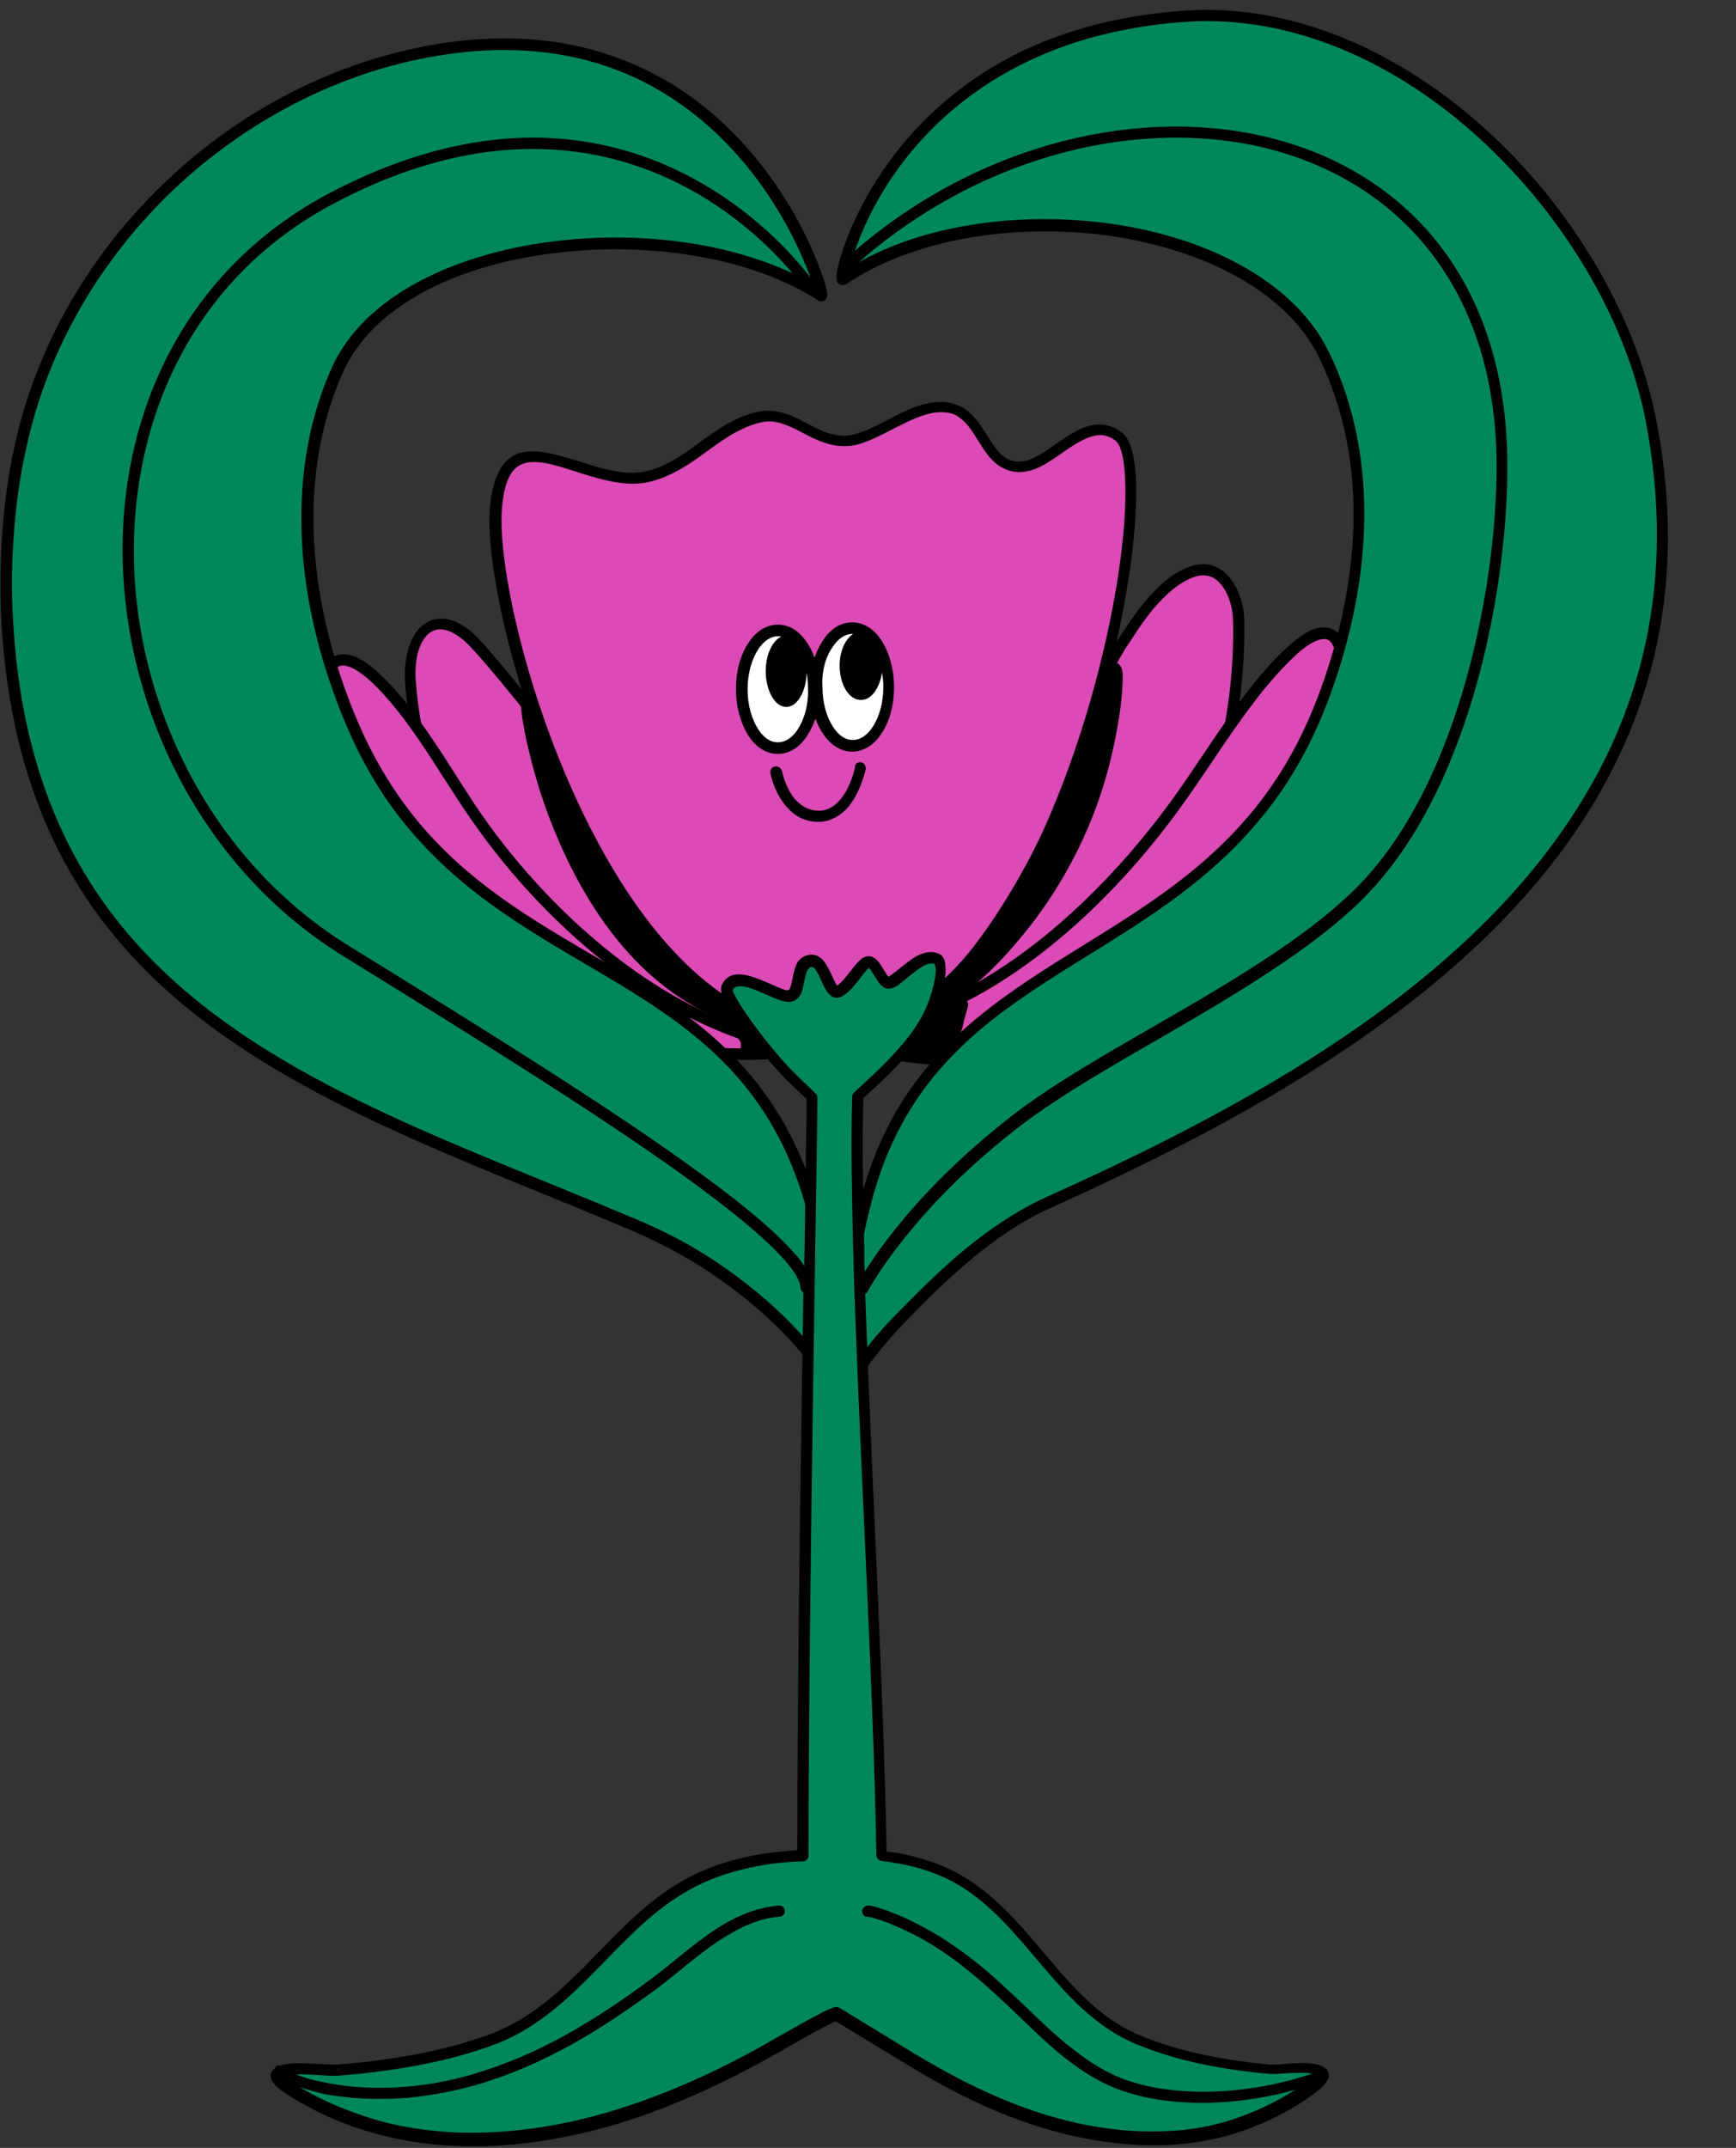 <?xml version="1.0" encoding="UTF-8"?><svg xmlns="http://www.w3.org/2000/svg" xmlns:xlink="http://www.w3.org/1999/xlink" height="461.8" preserveAspectRatio="xMidYMid meet" version="1.0" viewBox="-0.1 -2.1 373.4 461.8" width="373.4" zoomAndPan="magnify"><rect x="-0.1" y="-2.1" width="373.4" height="461.8" fill="#333333" stroke="none"/><g id="change1_1"><path clip-rule="evenodd" d="M167.3,221.7c-5.1-3.9-32.8-1.8-55.9-25.8c-13.4-13.8-22-31.9-23.2-52c-0.5-8.7,4.3-16,12.5-9 C108,141.1,163.3,213.1,167.3,221.7z" fill="#dc4ab6" fill-rule="evenodd"/></g><g id="change2_1"><path clip-rule="evenodd" d="M166.6,222.7c0.5,0.3,1.1,0.3,1.5,0c0.4-0.4,0.6-1,0.3-1.5c-2-4.3-16.9-24.6-32.2-44.5 c-15.3-19.9-31-39.5-34.6-42.7c-4.9-4.2-8.8-3.7-11.4-1.1c-2.2,2.3-3.4,6.5-3.2,11.1c0.6,10.1,3,19.7,7,28.6c4,9,9.7,17.2,16.5,24.3 c6.6,6.9,13.7,11.7,20.4,15c11.4,5.7,22,7.5,29,8.9C163.1,221.3,165.4,221.8,166.6,222.7z M164.4,219.2c-1.1-0.3-2.5-0.6-4-0.9 c-6.8-1.4-17.2-3.1-28.4-8.7c-6.5-3.3-13.3-7.9-19.8-14.6c-6.7-6.9-12.1-14.8-16.1-23.6c-3.8-8.5-6.2-17.9-6.8-27.7 c-0.2-3.8,0.6-7.4,2.5-9.3c1.8-1.8,4.5-1.7,8,1.3c3.6,3.1,19.2,22.6,34.3,42.3C147.1,194.8,159.6,211.8,164.4,219.2L164.4,219.2z" fill="inherit" fill-rule="evenodd"/></g><g id="change1_2"><path clip-rule="evenodd" d="M200.9,214c-0.1-0.1,38-73.9,38-74c0.8-1.6,1.7-3.1,2.7-4.6c3.4-5.4,8.1-12.3,14.3-14.6 c6.1-2.3,9.3,3.5,10.1,8.7c0.5,3.2,0.5,29.5-8.1,41.3C223.1,219.1,204.1,208.4,200.9,214z" fill="#dc4ab6" fill-rule="evenodd"/></g><g id="change2_2"><path clip-rule="evenodd" d="M200.3,215.1c0.3,0.2,0.6,0.2,1,0.2c0.3-0.1,0.6-0.3,0.8-0.6c0.2-0.4,0.7-0.7,1.2-0.9c0.8-0.3,1.9-0.6,3.2-0.8 c4.6-0.9,11.9-2.2,22-9.2c8.3-5.8,18.5-15.5,30.6-32.2c3-4.2,5-10.2,6.3-16.3c2.4-11.6,2.3-23.8,2-25.9c-0.5-3.4-2.1-7.1-4.7-8.9 c-1.9-1.3-4.2-1.8-7.1-0.7c-2.7,1-5.1,2.8-7.2,5c-3.1,3.1-5.6,6.9-7.7,10.1c-0.5,0.8-1,1.5-1.4,2.3c-0.5,0.8-0.9,1.6-1.3,2.4 c0,0-24.7,47.8-34.3,66.6c-1.6,3.2-2.8,5.6-3.4,6.7c-0.2,0.3-0.3,0.6-0.3,0.7C199.4,214.5,200.2,215.1,200.3,215.1z M203.9,211 c0.5-1.1,1.2-2.3,1.9-3.8c9.6-18.7,34.2-66.5,34.3-66.6c0.4-0.8,0.8-1.5,1.3-2.3c0.4-0.8,0.9-1.5,1.4-2.2c2-3.1,4.4-6.8,7.4-9.7 c1.9-1.9,4-3.5,6.4-4.4c2.5-0.9,4.4-0.2,5.7,1.3c1.5,1.6,2.4,4.1,2.7,6.4c0.3,2,0.4,13.9-1.9,25.1c-1.2,5.8-3.1,11.4-5.9,15.4 c-11.9,16.4-21.9,25.9-30,31.6c-9.7,6.7-16.7,8-21.1,8.8C205.2,210.7,204.5,210.8,203.9,211z" fill="inherit" fill-rule="evenodd"/></g><g id="change1_3"><path clip-rule="evenodd" d="M182.8,220.1c-50.7,6.5-78.3-90-76-113.3c2.1-21.4,19-3.7,32.2-6.3c9.5-1.9,15.9-11.6,25.1-12.9 c6.9-1,12.1,6.6,19.5,5c6.5-1.4,14-8.5,20.9-6.9c6.5,1.5,7,10.4,12.7,12.2c8.1,2.7,15.2-12.1,23.4-6.2 C251,99.3,229.8,214,182.8,220.1z" fill="#dc4ab6" fill-rule="evenodd"/></g><g id="change2_3"><path clip-rule="evenodd" d="M182.9,221.3c17.9-2.3,32.2-19.9,42.5-41.5c13.3-28.3,19.8-63.4,18.8-79.6c-0.2-2.8-0.6-5-1.2-6.6 c-0.5-1.3-1.2-2.3-1.9-2.8c-1.9-1.4-3.8-1.8-5.7-1.6c-3.2,0.4-6.4,2.8-9.6,5c-2.7,1.9-5.5,3.6-8.4,2.7c-2.1-0.7-3.3-2.5-4.5-4.3 c-1.4-2.2-2.7-4.5-4.6-6.1c-1-0.9-2.2-1.5-3.7-1.9c-2.4-0.6-4.8-0.2-7.3,0.6c-4.8,1.6-9.7,5.3-14.2,6.2c-1.3,0.3-2.4,0.2-3.6,0 c-2.5-0.5-4.9-1.9-7.2-3.1c-2.7-1.4-5.5-2.4-8.6-2c-2,0.3-3.9,1-5.8,1.9c-3.4,1.7-6.5,4.1-9.7,6.4c-3,2.1-6.1,4-9.7,4.7 c-5,1-10.6-1.2-15.7-2.7c-4.5-1.4-8.6-2.3-11.7-1.1c-2.9,1.2-5.1,4.4-5.8,11.2c-1.4,14.3,8.3,56,27.7,85 C145.9,210.5,162.6,223.9,182.9,221.3L182.9,221.3z M182.6,218.8c-19.4,2.5-35.3-10.6-47.4-28.6c-19-28.4-28.7-69.3-27.3-83.4 c0.5-5.5,2-8.2,4.3-9.1c1.1-0.5,2.4-0.5,3.8-0.4c1.9,0.2,4,0.8,6.2,1.5c5.4,1.7,11.5,3.9,16.9,2.8c3.9-0.8,7.4-2.8,10.7-5.1 c3.1-2.2,6.1-4.6,9.4-6.2c1.6-0.8,3.3-1.4,5-1.7c2.6-0.4,4.8,0.6,7.1,1.7c2.5,1.3,5.1,2.8,7.9,3.3c1.5,0.3,3,0.3,4.6,0 c4.5-1,9.5-4.6,14.4-6.3c2-0.7,4-1,5.9-0.6c1.1,0.2,1.9,0.7,2.7,1.4c1.7,1.4,2.8,3.5,4.1,5.5c1.5,2.4,3.2,4.5,5.8,5.4 c3,1,6,0,8.8-1.8c2.1-1.3,4.1-2.9,6.2-4.1c1.4-0.8,2.7-1.4,4.1-1.6c1.3-0.2,2.6,0.1,4,1.1c0.3,0.2,0.6,0.7,0.9,1.2 c0.3,0.8,0.6,1.7,0.8,2.9c0.5,3,0.6,7.3,0.3,12.4c-1.1,17.9-7.5,46.1-18.5,69.5C213.3,199.5,199.8,216.6,182.6,218.8L182.6,218.8z" fill="inherit" fill-rule="evenodd"/></g><g id="change1_4"><path clip-rule="evenodd" d="M174.5,223.7c0.5-0.2-23.9,4-47.1-4.3c-24.4-8.7-45.9-27.2-54.6-51.8c-2.2-6.3-6.8-20.6-1.6-26.6 c3.2-3.7,8.8,1.8,11,4.1c8.1,8.3,13.8,19.1,20.3,28.5C118.5,196.8,145.1,220,174.5,223.7z" fill="#dc4ab6" fill-rule="evenodd"/></g><g id="change2_4"><path clip-rule="evenodd" d="M174.4,224.9L174.4,224.9c-0.3,0-0.9,0.1-1.7,0.2c-3,0.3-9.4,0.9-17.3,0.6c-8.4-0.3-18.5-1.6-28.4-5.2 c-12.3-4.4-23.9-11.3-33.5-20.1c-9.7-8.9-17.4-19.9-21.8-32.4c-1.3-3.8-3.5-10.3-4-16.4c-0.4-4.5,0.3-8.7,2.6-11.4 c1.3-1.5,3-1.9,4.7-1.5c3.1,0.6,6.4,3.9,8,5.5c2.5,2.5,4.7,5.3,6.8,8.2c4.9,6.6,9,13.8,13.6,20.5c8,11.5,18.6,23,30.8,32.1 c12.1,9,25.9,15.6,40.4,17.4l-0.1,0c0.9,0.1,0.9,0.9,0.8,1.6c0,0.3,0,0.5-0.3,0.7c0,0-0.1,0.1-0.1,0.1 C174.8,224.9,174.6,224.9,174.4,224.9z M165.4,223.2c-5.1,0.2-11.9,0.2-19.4-0.7c-5.8-0.7-12.1-2.1-18.3-4.3 c-12-4.3-23.3-11-32.7-19.6c-9.4-8.7-16.9-19.3-21.2-31.4c-1.3-3.6-3.4-10-3.8-15.8c-0.3-3.8,0-7.4,2-9.6c0.9-1.1,2.2-0.9,3.4-0.4 c2.3,1,4.6,3.3,5.8,4.5c3.2,3.3,6,7,8.6,10.8c4,5.8,7.6,11.9,11.6,17.6c8.1,11.7,18.9,23.4,31.4,32.7 C142.7,214.4,153.8,220.3,165.4,223.2z" fill="inherit" fill-rule="evenodd"/></g><g id="change1_5"><path clip-rule="evenodd" d="M175.2,219.9c-0.5-0.4,22.8,9.9,46.7,4c25.1-6.2,48.7-25.1,60.6-54.5c3-7.5,9.5-24.7,5.2-33.3 c-2.6-5.3-8.9,0.5-11.3,2.9c-9,8.9-16.1,21.3-23.8,32C233.7,197.1,204.5,221.2,175.2,219.9z" fill="#dc4ab6" fill-rule="evenodd"/></g><g id="change2_5"><path clip-rule="evenodd" d="M175.4,218.7c12,0.5,24-3.4,35.3-9.9c15.7-9.1,30-23.5,40.9-38.4c5.4-7.4,10.4-15.6,16-23 c2.5-3.3,5.1-6.4,8-9.2c1.5-1.5,4.4-4.2,7.1-5.1c1.3-0.4,2.5-0.5,3.6,0c1,0.4,1.9,1.2,2.5,2.5c1.8,3.7,1.9,8.9,0.9,14.3 c-1.3,7.5-4.3,15.5-6.2,20c-5.7,14.1-14.1,25.9-24.1,35c-11,10.1-24,17-37.3,20.3c-10.3,2.5-20.5,2.1-28.8,0.8 c-7.8-1.2-13.9-3.2-16.8-4.2c-0.8-0.3-1.3-0.5-1.6-0.6c-0.2,0-0.3-0.1-0.5-0.2c-0.5-0.3-0.5-0.7-0.5-0.9c0-0.4,0.1-0.8,0.5-1.1 C174.6,218.9,174.9,218.6,175.4,218.7z M182.4,221c10.1-0.9,20.1-4.6,29.6-10.1c16-9.3,30.6-23.9,41.6-39.1 c5.4-7.4,10.4-15.6,16-22.9c2.4-3.2,5-6.2,7.7-8.9c1.3-1.3,3.8-3.7,6.2-4.5c0.7-0.2,1.3-0.3,1.9-0.1c0.5,0.2,0.9,0.6,1.2,1.3 c1.7,3.3,1.6,8,0.7,12.8c-1.2,7.4-4.2,15.1-6,19.5c-5.6,13.8-13.8,25.2-23.5,34.1c-10.7,9.8-23.3,16.5-36.2,19.7 c-6.4,1.6-12.7,2-18.5,1.7C194.7,224.1,187.4,222.4,182.4,221z" fill="inherit" fill-rule="evenodd"/></g><g id="change3_1"><path clip-rule="evenodd" d="M225.4,256.5c-12.6,5.7-23.9,16.6-33.3,26.5c-3.8,4-7.4,8.5-10,13.4c-0.1,0.2-1,2.2-1.3,2c0,0-0.1,0-0.1-0.1 c0,0,0,0.1-0.1,0.1c-0.3,0.1-1.2-1.8-1.3-2c-2.7-4.8-6.3-9.2-10.2-13.1c-9.5-9.6-20.9-17.1-33.3-22.3 C72.4,234.3,7.6,216.4,1.6,134.3c-1-13.5-0.2-27.3,2.7-40.6c9.4-43.2,46.6-78,89.4-85c65.6-10.8,83.9,53.3,82.6,52.8 c-30-19.3-91-13.6-104.1,16.1c-10.5,23.9-6.8,51.4,2.8,74.9c23,55.8,78.3,47.6,97.1,98c0.2,0.5,0.4,1,0.5,1.5 c5,14.2,6.8,30.6,8,45.6c0.7-15.1,2-31.5,6.7-45.9c0.2-0.5,0.3-1,0.5-1.5c17.5-51.1,74.5-44.7,96.2-101.3c9.1-23.8,12-51.4,0.3-74.9 C270,44.7,211.2,37.7,181.1,58c-1.3,0.6,9.7-52,73.5-56.6c47-3.3,91.5,43,100.2,86.4C373.3,180.6,289.6,227.5,225.4,256.5z" fill="#00885b" fill-rule="evenodd"/></g><g id="change2_6"><path clip-rule="evenodd" d="M356,87.5c-4.4-21.9-17.8-44.6-36-61.3C301.7,9.4,278.4-1.5,254.5,0.2c-20.9,1.5-36.2,8-47.2,16.2 c-16.8,12.4-24,28.4-26.5,36.4c-0.7,2.3-1,3.9-1,4.7c0,0.9,0.3,1.3,0.5,1.4c0.4,0.3,0.8,0.4,1.4,0.2c0.1,0,0.1-0.1,0.2-0.1 c14.3-9.6,35-12.9,54.4-10.7c20.7,2.5,39.8,11.4,47.2,26.2c5.7,11.6,7.9,24.2,7.5,36.8c-0.4,12.7-3.4,25.4-7.9,37.1 c-3.8,9.8-8.6,17.7-14.1,24.3c-13,15.6-29.8,24.2-45.1,34.1c-15.6,10.1-29.8,21.6-37.1,43l-0.5,1.5c-1.9,5.9-3.2,12.1-4.2,18.4 c-0.7,4.2-1.1,8.5-1.5,12.7c-0.5-4.2-1.1-8.5-1.9-12.6c-1.2-6.3-2.7-12.5-4.7-18.2l-0.5-1.5c-7.9-21.1-22-32.1-37.5-41.7 c-15.3-9.4-32-17.4-45.2-32.7c-5.5-6.4-10.4-14.1-14.4-23.7c-4.8-11.6-8.1-24.2-8.9-36.9c-0.8-12.6,0.9-25.3,6.1-37 c6.7-15.2,26.2-23.8,47.4-26c19.6-2.1,40.8,1.3,54.9,10.4c0.1,0,0.1,0.1,0.2,0.1c0.4,0.2,0.7,0.1,1,0c0.2-0.1,0.4-0.3,0.6-0.6 c0.1-0.1,0.2-0.6,0.1-1.3c-0.1-0.8-0.6-2.5-1.5-4.9c-3.2-8.8-12.2-26.8-29.8-38.5c-12.7-8.4-29.9-13.7-52.8-9.9 C71.8,11.1,51.5,21.7,35.5,37C19.6,52.1,7.9,71.7,3.1,93.5c-1.5,6.7-2.4,13.5-2.8,20.4c-0.4,6.8-0.4,13.7,0.1,20.6 c2.4,32.4,13.8,54.9,30.7,71.9c26.2,26.4,65.5,39.5,104.3,55.9c6.1,2.6,12,5.7,17.5,9.4c5.5,3.7,10.7,7.9,15.3,12.6 c1.9,1.9,3.7,4,5.4,6.1c1.7,2.1,3.2,4.4,4.6,6.7c0.1,0.2,0.9,1.7,1.3,2.1c0.4,0.4,0.9,0.5,1.2,0.5c0.3,0,0.8-0.1,1.2-0.5 c0.4-0.5,1.2-2,1.3-2.2c1.3-2.4,2.8-4.7,4.5-6.9c1.7-2.2,3.5-4.3,5.3-6.3c5.6-5.9,11.8-12.1,18.6-17.4c4.5-3.5,9.3-6.6,14.3-8.8 c39.6-17.9,86.5-42.6,112.6-80.5C355,153.1,363.3,123.8,356,87.5z M175.7,288.8c-1.8-2.2-3.7-4.3-5.6-6.3c-4.8-4.9-10.1-9.2-15.7-13 c-5.6-3.8-11.7-7-18-9.6c-38.5-16.3-77.6-29.2-103.5-55.3c-16.5-16.6-27.7-38.7-30-70.4c-0.5-6.7-0.6-13.5-0.1-20.2 c0.4-6.7,1.3-13.4,2.8-20c4.6-21.3,16.1-40.5,31.6-55.3C52.9,23.9,72.7,13.4,94,9.9c22.1-3.7,38.8,1.3,51,9.5 c17.1,11.4,25.7,28.8,28.9,37.3c0.3,0.8,0.5,1.6,0.8,2.2c-14.5-8.3-35-11.4-54.1-9.3C98.4,52,78.2,61.3,71.2,77.1 c-5.4,12.1-7.1,25.2-6.3,38.2c0.8,12.9,4.2,25.8,9.1,37.6c4.1,9.9,9.1,17.8,14.8,24.3c13.4,15.5,30.3,23.7,45.8,33.2 c15.1,9.3,28.9,19.9,36.5,40.4l0.5,1.4c2,5.7,3.5,11.7,4.6,17.9c1.5,7.8,2.3,15.8,3,23.5C178.1,292,176.9,290.4,175.7,288.8z M336.5,175.7c-25.8,37.6-72.3,61.9-111.6,79.6c-5.1,2.3-10.1,5.5-14.8,9.1c-6.9,5.3-13.2,11.7-18.9,17.6c-1.9,2-3.8,4.2-5.5,6.5 c-1.3,1.7-2.5,3.4-3.5,5.2c0.4-7.8,1.1-15.8,2.3-23.7c1-6.2,2.3-12.3,4.1-18l0.5-1.5c7.1-20.8,20.9-31.9,36.1-41.7 c15.5-10,32.5-18.8,45.6-34.6c5.7-6.8,10.6-14.9,14.5-25c4.6-12,7.6-25,8-37.9c0.4-13-1.8-26-7.7-38c-7.7-15.5-27.5-25.1-49.1-27.6 c-19-2.2-39.3,0.8-53.8,9.7c0.1-0.6,0.3-1.3,0.6-2c2.3-7.7,9.3-23.2,25.6-35.1c10.8-7.9,25.7-14.3,46-15.7 c23.2-1.6,45.8,9,63.6,25.4c17.8,16.4,31,38.5,35.3,60C360.7,123.5,352.7,152.2,336.5,175.7z" fill="inherit" fill-rule="evenodd"/></g><g id="change3_2"><path clip-rule="evenodd" d="M277.1,449.9c-8.3,4.8-17.2,7.3-26.5,7.7c-19.3,0.7-37.5-6.6-54.2-16.8c-4.6-2.8-11.7-7-16.2-9.9 c-1.8,0.1-13.3,7.1-19.1,10.1c-19.3,10.2-40.3,17.6-62.4,16.8c-10.7-0.4-21-2.9-30.5-7.7c-0.7-0.4-10-5.1-8.4-6.5 c2-1.9,10.3-0.5,12.8-0.7c11-0.9,22.4-2.6,32.8-6.4c20.1-7.2,27.7-27.7,47.2-35.7c6.4-2.6,13.4-3.8,20.4-4.1c0-54,2-162.9,1.9-163.1 c-1.6-1.6-5.1-4.7-8.2-8.3c-5.4-6.3-10.5-13.8-10-15c2-4.7,10.7,2,13.3,1.7c3-0.4,1-7,4.5-7.6c3.1-0.5,3.8,6.7,5.9,6.6 c1.6-0.1,4.8-5.4,6.2-6.2c2.2-1.2,3.2,5.2,5.3,4.2c2.5-1.2,6.9-6.7,10.1-4.9c1.5,0.9,0.2,8.1-3.1,13.7c-4.1,6.8-10.8,12.4-14.2,15.7 c-1,36.3,4.3,114.3,5.1,163.1c4.9,0.5,9.7,1.7,14.2,3.8c16.9,7.9,23.5,28.5,41,35.7c9,3.7,18.9,5.5,28.5,6.4 c2.2,0.2,9.3-1.1,11.1,0.7C285.8,444.8,277.7,449.5,277.1,449.9z" fill="#00885b" fill-rule="evenodd"/></g><g id="change4_1"><path clip-rule="evenodd" d="M175,146.1c0,7-3.5,12.6-7.8,12.6c-4.3,0-7.8-5.7-7.8-12.6s3.5-12.6,7.8-12.6C171.5,133.4,175,139.1,175,146.1z M183.2,132.9c-4.3,0-7.8,5.7-7.8,12.6s3.5,12.6,7.8,12.6s7.8-5.7,7.8-12.6S187.5,132.9,183.2,132.9z" fill="#fff" fill-rule="evenodd"/></g><g id="change2_7"><path clip-rule="evenodd" d="M271.3,27.1c-28.7-6.4-63.6,2.7-90.2,27.1c-0.5,0.5-0.5,1.2-0.1,1.7c0.5,0.5,1.2,0.5,1.7,0.1 c26-23.8,60-32.8,88-26.6c29.2,6.6,51.7,29.9,51.1,70.4c-0.2,15.9-3.4,38.3-11.3,58.4c-5,12.7-11.9,24.5-21.3,32.9 c-6,5.5-13,10.4-20.4,15.1c-17.7,11.3-37.5,21-51,31.4c-7.5,5.8-13.6,11.5-18.4,16.6c-7.1,7.5-11.4,13.8-13.5,17.1 c-0.1-1.8-0.1-3.5-0.1-5.2c-0.3-12.4-0.5-23.4-0.2-32.1c2.3-2.1,5.6-5.1,8.8-8.6c0.2-0.2,0.4-0.4,0.5-0.6c0.8,0.1,1.6,0.2,2.4,0.2 c1.1,0.1,3.5,1.7,5.6,0.3c2-1.3,3.8-5.7,4-6.4c0.2-0.9,0.4-1.9,0.7-2.8c0.1-0.5,0.3-1,0.4-1.5c0.5-1.7-0.4-1.7-2.1-1.1 c-0.7,0.2-1.4,0.5-2.1,0.7c-0.8,0.3-1.7,0.6-2.5,0.9c0.4-0.9,0.8-1.9,1-2.8l2,0.8c0.8,0.4,3.4-2,3.9-2.4c4.3-3.3,8-7.3,11.4-11.4 c9.5-11.4,16.2-25,19.5-39.4c1.2-5.4,2.2-10.9,2.3-16.4c0.1-3.9-2.8-4.2-4.1-0.6c-0.5,1.2-0.8,2.3-1.2,3.5c-0.7,2.3-1.5,4.5-2.3,6.8 c-1.2,3.5-2.5,7-3.9,10.5c-2.6,6.6-5.5,13.1-8.9,19.4c-4.2,7.8-9.1,15.5-14.9,22.3c-1,1.1-2,2.3-3,3.4c0-0.1,0-0.2,0-0.3 c0.3-1.7,0.2-3.2,0-4c-0.2-0.7-0.6-1.2-1-1.4c-1.4-0.8-2.9-0.6-4.5,0.1c-1.5,0.7-2.9,1.9-4.3,3c-0.9,0.7-1.7,1.4-2.3,1.7 c0,0-0.1-0.1-0.1-0.1c-0.1-0.1-0.2-0.3-0.3-0.4c-0.7-1-1.4-2.5-2.2-3.2c-0.8-0.7-1.8-1-2.8-0.4c-0.3,0.1-0.6,0.4-1,0.8 c-1,1-2.4,3-3.6,4.3c-0.3,0.3-0.8,0.7-1,0.9c-0.1-0.1-0.1-0.1-0.2-0.2c-0.2-0.3-0.4-0.7-0.6-1.2c-0.7-1.5-1.5-3.3-2.5-4.3 c-0.8-0.7-1.7-1.1-2.8-0.9c-1.1,0.2-1.8,0.7-2.4,1.5c-0.8,1.2-1,3.2-1.4,4.8c-0.1,0.3-0.2,0.6-0.3,0.9c-0.1,0.2-0.2,0.4-0.4,0.4 c-0.5,0.1-1.3-0.3-2.3-0.7c-2.1-0.9-4.8-2.2-7-2.6c-2.3-0.4-4.1,0.2-5,2.3c-0.1,0.3-0.2,0.9,0,1.6c0.1,0.3,0.2,0.7,0.5,1.1 c-0.1-0.1-0.2-0.2-0.3-0.3c-5.9-4.8-11.6-9.9-16.6-15.6c-8-9-13.5-19.9-18.3-30.8c-1.5-3.5-2.9-7-4.2-10.6c-0.6-1.7-1.1-4.1-2.5-5.3 l-1.7-0.8c-0.2-0.3,0,0.7,0,1.1c0.1,0.6,0.1,1.2,0.2,1.9c0.3,1.8,0.6,3.5,1,5.3c1.3,5.7,2.9,11.3,5,16.7 c6.1,15.8,15.8,31.5,30.9,40.1c2.7,1.6,5.6,2.9,8.6,3.8c-0.8,0.5-1.5,1-1.4,1.2c1,0.9,2.5,1.8,2.9,2.8c0.2,0.5-0.3,2.5,0.2,2.8 c0.5,0.2,1.2-0.1,1.6-0.2c0.9-0.2,1.7-0.4,2.6-0.7c0.6,0.8,1.3,1.5,1.9,2.3c1.1,1.2,2.2,2.4,3.2,3.5c1.9,1.9,3.6,3.4,4.7,4.5v0.3 c0,1.2,0,3.7-0.1,7.3c-0.1,6.5-0.2,16.4-0.4,28.3c-0.6-0.9-1.2-1.8-2.1-2.7c-4.4-5.1-12.5-11.7-23-19.2 c-19.1-13.7-46.2-30.5-72.8-46.9c-28.4-17.5-44.6-48.9-46.2-80.1C27.3,89.5,40.7,57.9,72,41.5c21.3-11.2,39.4-13.1,54.2-10.6 c30.4,5.1,46.6,28.9,46.6,28.9c0.4,0.6,1.2,0.7,1.7,0.3c0.6-0.4,0.7-1.2,0.3-1.7c0,0-16.8-24.6-48.2-29.9 c-15.2-2.6-33.9-0.6-55.8,10.9c-32.2,17-46.1,49.4-44.4,82c1.7,32,18.3,64.2,47.4,82.1c26.5,16.4,53.6,33.2,72.6,46.8 c10.3,7.4,18.2,13.8,22.5,18.8c2,2.3,3.1,4.2,3.2,5.7c0,0.4,0.3,0.8,0.6,1c-0.2,11.9-0.4,25.5-0.6,39.5c-0.4,28.4-0.7,58.6-0.7,80.4 c-3.1,0.2-6.3,0.5-9.4,1.1c-3.5,0.7-7,1.7-10.2,3c-7.9,3.2-13.9,8.5-19.6,14.2c-5.6,5.6-10.8,11.5-17.3,16.1 c-3.1,2.2-6.4,4-10.2,5.4c-5.1,1.8-10.5,3.2-16,4.2c-5.5,1-11,1.7-16.5,2.1c-1.7,0.1-5.8-0.4-9-0.3c-1.1,0.1-2.1,0.2-2.9,0.5 c-0.2-0.1-0.5-0.1-0.8,0c-0.1,0-0.4,0.4-0.7,0.8c0,0-0.1,0.1-0.1,0.1c-0.6,0.5-0.7,1.1-0.5,1.9c0.2,0.5,0.6,1.2,1.3,1.8 c2.2,2,7.4,4.6,7.9,4.9c4.8,2.5,9.9,4.3,15.1,5.6c5.2,1.3,10.5,2,15.9,2.2c11.2,0.4,22.1-1.3,32.7-4.3c10.5-3,20.7-7.5,30.4-12.6 c3.4-1.8,9-5,13.2-7.4c1.9-1,3.4-1.8,4.5-2.3c0.2-0.1,0.4-0.2,0.5-0.2l15.8,9.6c8.4,5.1,17.1,9.5,26.2,12.5 c9.3,3.1,18.9,4.8,28.8,4.5c4.8-0.2,9.5-0.9,14-2.2c4.5-1.3,8.9-3.2,13.1-5.6c0.5-0.3,5.1-3,7-5c0.6-0.7,1-1.3,1.1-1.8 c0.1-0.6,0-1.2-0.5-1.7c-0.7-0.8-2.2-1.2-4-1.3c-2.8-0.2-6.4,0.4-7.9,0.3c-4.7-0.4-9.6-1.1-14.4-2.1c-4.7-1-9.3-2.3-13.8-4.2 c-3.4-1.4-6.3-3.3-9-5.5c-5.5-4.5-10-10.4-14.8-15.9c-4.9-5.7-10.2-11-17.1-14.3c-2.3-1.1-4.7-1.9-7.2-2.6c-2.1-0.6-4.2-1-6.4-1.2 c-0.6-34.1-3.3-81.9-4.6-119.9c0.2-0.1,0.4-0.3,0.5-0.5c0,0,4.3-8.2,14.7-19.3c4.7-5,10.7-10.6,18.1-16.3 c13.5-10.3,33.2-20,50.8-31.3c7.5-4.8,14.6-9.8,20.7-15.4c9.6-8.7,16.8-20.8,21.9-33.9c8-20.3,11.2-43.1,11.4-59.2 C324.9,58,301.6,33.9,271.3,27.1z M188.4,396.8c0,0.6,0.5,1.1,1.1,1.2c2.4,0.3,4.8,0.7,7.1,1.3c2.3,0.6,4.6,1.4,6.7,2.4 c6.6,3.1,11.6,8.2,16.3,13.6c4.9,5.6,9.4,11.5,15.1,16.2c2.9,2.4,6,4.4,9.6,5.9c4.6,1.9,9.4,3.3,14.2,4.3c4.9,1,9.8,1.7,14.6,2.1 c1.5,0.1,5.1-0.4,8-0.2c0.4,0,0.7,0.1,1.1,0.1c-6.4,2.2-14,3.7-21.7,3.9c-7.9,0.2-15.7-0.9-21.9-4c-3.4-1.7-6.4-3.9-9.4-6.3 c-4.5-3.7-8.6-8-12.8-11.8c-3.4-3.2-6.9-6.2-10.7-8.8c-2.5-1.8-5.1-3.4-8-4.9c-1.2-0.6-2.3-1.2-3.5-1.7c-1.2-0.5-2.4-1-3.7-1.5 l-2.5-0.8c-0.2,0-0.8-0.2-1.1-0.2c-0.1,0-0.1,0-0.1,0c-0.1,0-0.2,0-0.2,0c-0.6,0-0.9,0.4-1,0.5c-0.3,0.4-0.3,0.7-0.2,1.2 c0.1,0.2,0.2,0.4,0.5,0.6c0,0,0.1,0.1,0.3,0.1c0.1,0,0.1,0,0.2,0l0,0c0.2,0,0.7,0.1,0.8,0.1l2.3,0.7c1.2,0.4,2.3,0.9,3.5,1.4 c1.2,0.5,2.3,1.1,3.4,1.6c3.4,1.7,6.5,3.8,9.5,6c3,2.3,5.8,4.7,8.6,7.3c4.2,3.8,8.3,8.1,12.8,11.9c3.1,2.6,6.3,4.9,9.9,6.7 c6.6,3.3,14.8,4.5,23.1,4.3c6.3-0.2,12.6-1.2,18.2-2.8c-1.2,0.7-2.1,1.3-2.3,1.4c-4,2.3-8.2,4.1-12.5,5.4c-4.4,1.3-8.9,2-13.4,2.1 c-9.6,0.4-18.9-1.3-27.9-4.3c-8.9-3-17.4-7.3-25.7-12.3l-16.2-9.9c-0.2-0.1-0.5-0.2-0.7-0.2c-0.6,0-2.3,0.7-4.4,1.9 c-4.4,2.3-11.1,6.3-15.1,8.4c-9.6,5.1-19.6,9.4-29.9,12.4c-10.3,3-21,4.6-31.9,4.3c-5.2-0.2-10.4-0.9-15.4-2.1 c-5-1.3-9.9-3.1-14.6-5.4c-0.3-0.2-2.2-1.1-4.1-2.2c1.4,0.4,2.8,0.8,4.3,1.2c1.6,0.4,3.2,0.6,4.8,0.8c4.9,0.6,9.7,0.6,14.5,0.2 c4.8-0.5,9.6-1.4,14.2-2.7c7.3-2.1,14.1-5.1,20.6-8.7c6.5-3.6,12.6-7.8,18.6-12.2c4.8-3.6,9.6-8.1,15-11.3c3.5-2.1,7.1-3.7,11.2-4 c0.7-0.1,1.2-0.7,1.1-1.3c-0.1-0.7-0.6-1.2-1.3-1.1c-4.5,0.4-8.5,2-12.3,4.3c-5.4,3.3-10.3,7.9-15.2,11.5c-5.9,4.4-12,8.5-18.3,12 c-6.3,3.5-13,6.4-20.1,8.5c-4.5,1.3-9.1,2.2-13.8,2.6c-4.6,0.4-9.3,0.4-14-0.2c-1.5-0.2-3.1-0.5-4.6-0.8c-1.5-0.3-3-0.7-4.5-1.2 c-0.1,0-0.4-0.2-0.9-0.4c3.2-0.1,7,0.4,8.6,0.3c5.5-0.4,11.2-1.1,16.7-2.1c5.6-1,11.1-2.4,16.4-4.3c4-1.4,7.6-3.4,10.8-5.7 c6.6-4.7,11.9-10.7,17.6-16.4c5.4-5.4,11.2-10.5,18.8-13.6c3.1-1.3,6.4-2.2,9.8-2.9c3.4-0.7,6.8-1,10.2-1.1c0.7,0,1.2-0.6,1.2-1.2 c0-41.2,1.2-114.3,1.7-146.7c0.1-7.1,0.2-12.2,0.2-14.7c0-0.7,0-1.3,0-1.5c0-0.7-0.3-1-0.4-1c-1-1.1-3-2.8-5-4.9 c-1-1-2.1-2.2-3.1-3.4c-2-2.3-3.9-4.8-5.6-7.1c-1.7-2.4-3.1-4.5-3.8-6c-0.2-0.3-0.3-0.7-0.3-0.9c0.5-0.8,1.3-0.8,2.3-0.7 c2,0.3,4.5,1.6,6.4,2.4c1.5,0.6,2.8,1,3.6,0.9c1.2-0.1,1.9-0.8,2.4-1.8c0.5-1,0.6-2.6,1-3.9c0.1-0.4,0.2-0.8,0.4-1.1 c0.2-0.3,0.4-0.6,0.8-0.7c0.3,0,0.5,0.1,0.7,0.3c0.2,0.2,0.4,0.5,0.6,0.9c0.6,1,1,2.2,1.5,3.1c0.3,0.7,0.7,1.2,1.1,1.6 c0.5,0.5,1.1,0.8,1.8,0.7c0.6,0,1.4-0.5,2.3-1.3c1.1-1,2.3-2.6,3.3-3.9c0.4-0.5,0.8-1,1.1-1.2c0.1,0.1,0.3,0.3,0.4,0.5 c0.7,1,1.4,2.4,2.2,3.2c0.8,0.8,1.7,1,2.8,0.5c1.5-0.7,3.6-2.9,5.8-4.3c0.6-0.4,1.2-0.7,1.8-0.8c0.4-0.1,0.8-0.1,1.2,0.1 c0,0.2,0.1,0.6,0.2,1c0,1.2-0.3,2.9-0.8,4.7c-0.6,2.1-1.5,4.4-2.7,6.4c-1.4,2.4-3.2,4.6-5,6.6c-3.3,3.7-6.8,6.7-9.1,8.9 c-0.2,0.2-0.4,0.5-0.4,0.9c-0.3,8.8-0.1,20,0.2,32.7C184.5,306,187.8,359.7,188.4,396.8z M185.1,161.8c0.7,0.1,1.1,0.8,1,1.5 c0,0-1.1,5.3-4.2,8.6c-1.6,1.6-3.7,2.8-6.3,2.7c-2.5-0.1-4.4-1.1-5.8-2.5c-3.3-3.1-4.2-8-4.2-8c-0.1-0.7,0.3-1.3,1-1.4 c0.7-0.1,1.3,0.3,1.5,1c0,0,0.6,3.2,2.6,5.8c1.2,1.4,2.8,2.6,5.1,2.7c1.9,0.1,3.3-0.8,4.4-1.9c2.7-2.8,3.6-7.4,3.6-7.4 C183.7,162.1,184.4,161.7,185.1,161.8z M167.2,132.2c-2.4,0-4.7,1.4-6.3,3.9c-1.7,2.5-2.7,6-2.7,10c0,3.9,1.1,7.5,2.7,10 c1.6,2.5,3.9,3.9,6.3,3.9c2.4,0,4.7-1.4,6.3-3.9c0.7-1.1,1.3-2.3,1.8-3.7c0.4,1.2,1,2.3,1.6,3.2c1.6,2.5,3.9,3.9,6.3,3.9 c2.4,0,4.7-1.4,6.3-3.9c1.7-2.5,2.7-6,2.7-10c0-3.9-1.1-7.5-2.7-10c-1.6-2.5-3.9-3.9-6.3-3.9c-2.4,0-4.7,1.4-6.3,3.9 c-0.7,1.1-1.3,2.3-1.8,3.7c-0.4-1.2-1-2.3-1.6-3.2C171.9,133.6,169.7,132.2,167.2,132.2z M179,137c1.1-1.7,2.6-2.8,4.2-2.8 c0.1,0,0.1,0,0.2,0c-1.7,1.1-2.9,3.7-2.9,6.8c0,4.1,2,7.4,4.6,7.4c2.2,0,4-2.5,4.5-5.9c0.2,1,0.3,2,0.3,3.1c0,3.4-0.9,6.5-2.3,8.6 c-1.1,1.7-2.6,2.8-4.3,2.8c-1.7,0-3.1-1.1-4.2-2.8c-1.4-2.1-2.3-5.2-2.3-8.6C176.6,142.2,177.5,139.1,179,137z M171.5,154.7 c-1.1,1.7-2.6,2.8-4.3,2.8c-1.7,0-3.1-1.1-4.2-2.8c-1.4-2.1-2.3-5.2-2.3-8.6c0-3.4,0.9-6.5,2.3-8.6c1.1-1.7,2.6-2.8,4.2-2.8 c0.2,0,0.5,0,0.7,0.1c-1.9,0.9-3.3,3.9-3.3,7.4c0,4.2,2,7.7,4.4,7.7c2.4,0,4.3-3.3,4.4-7.4c0.2,1.1,0.3,2.3,0.3,3.6 C173.8,149.5,172.9,152.5,171.5,154.7z" fill="inherit" fill-rule="evenodd"/></g></svg>